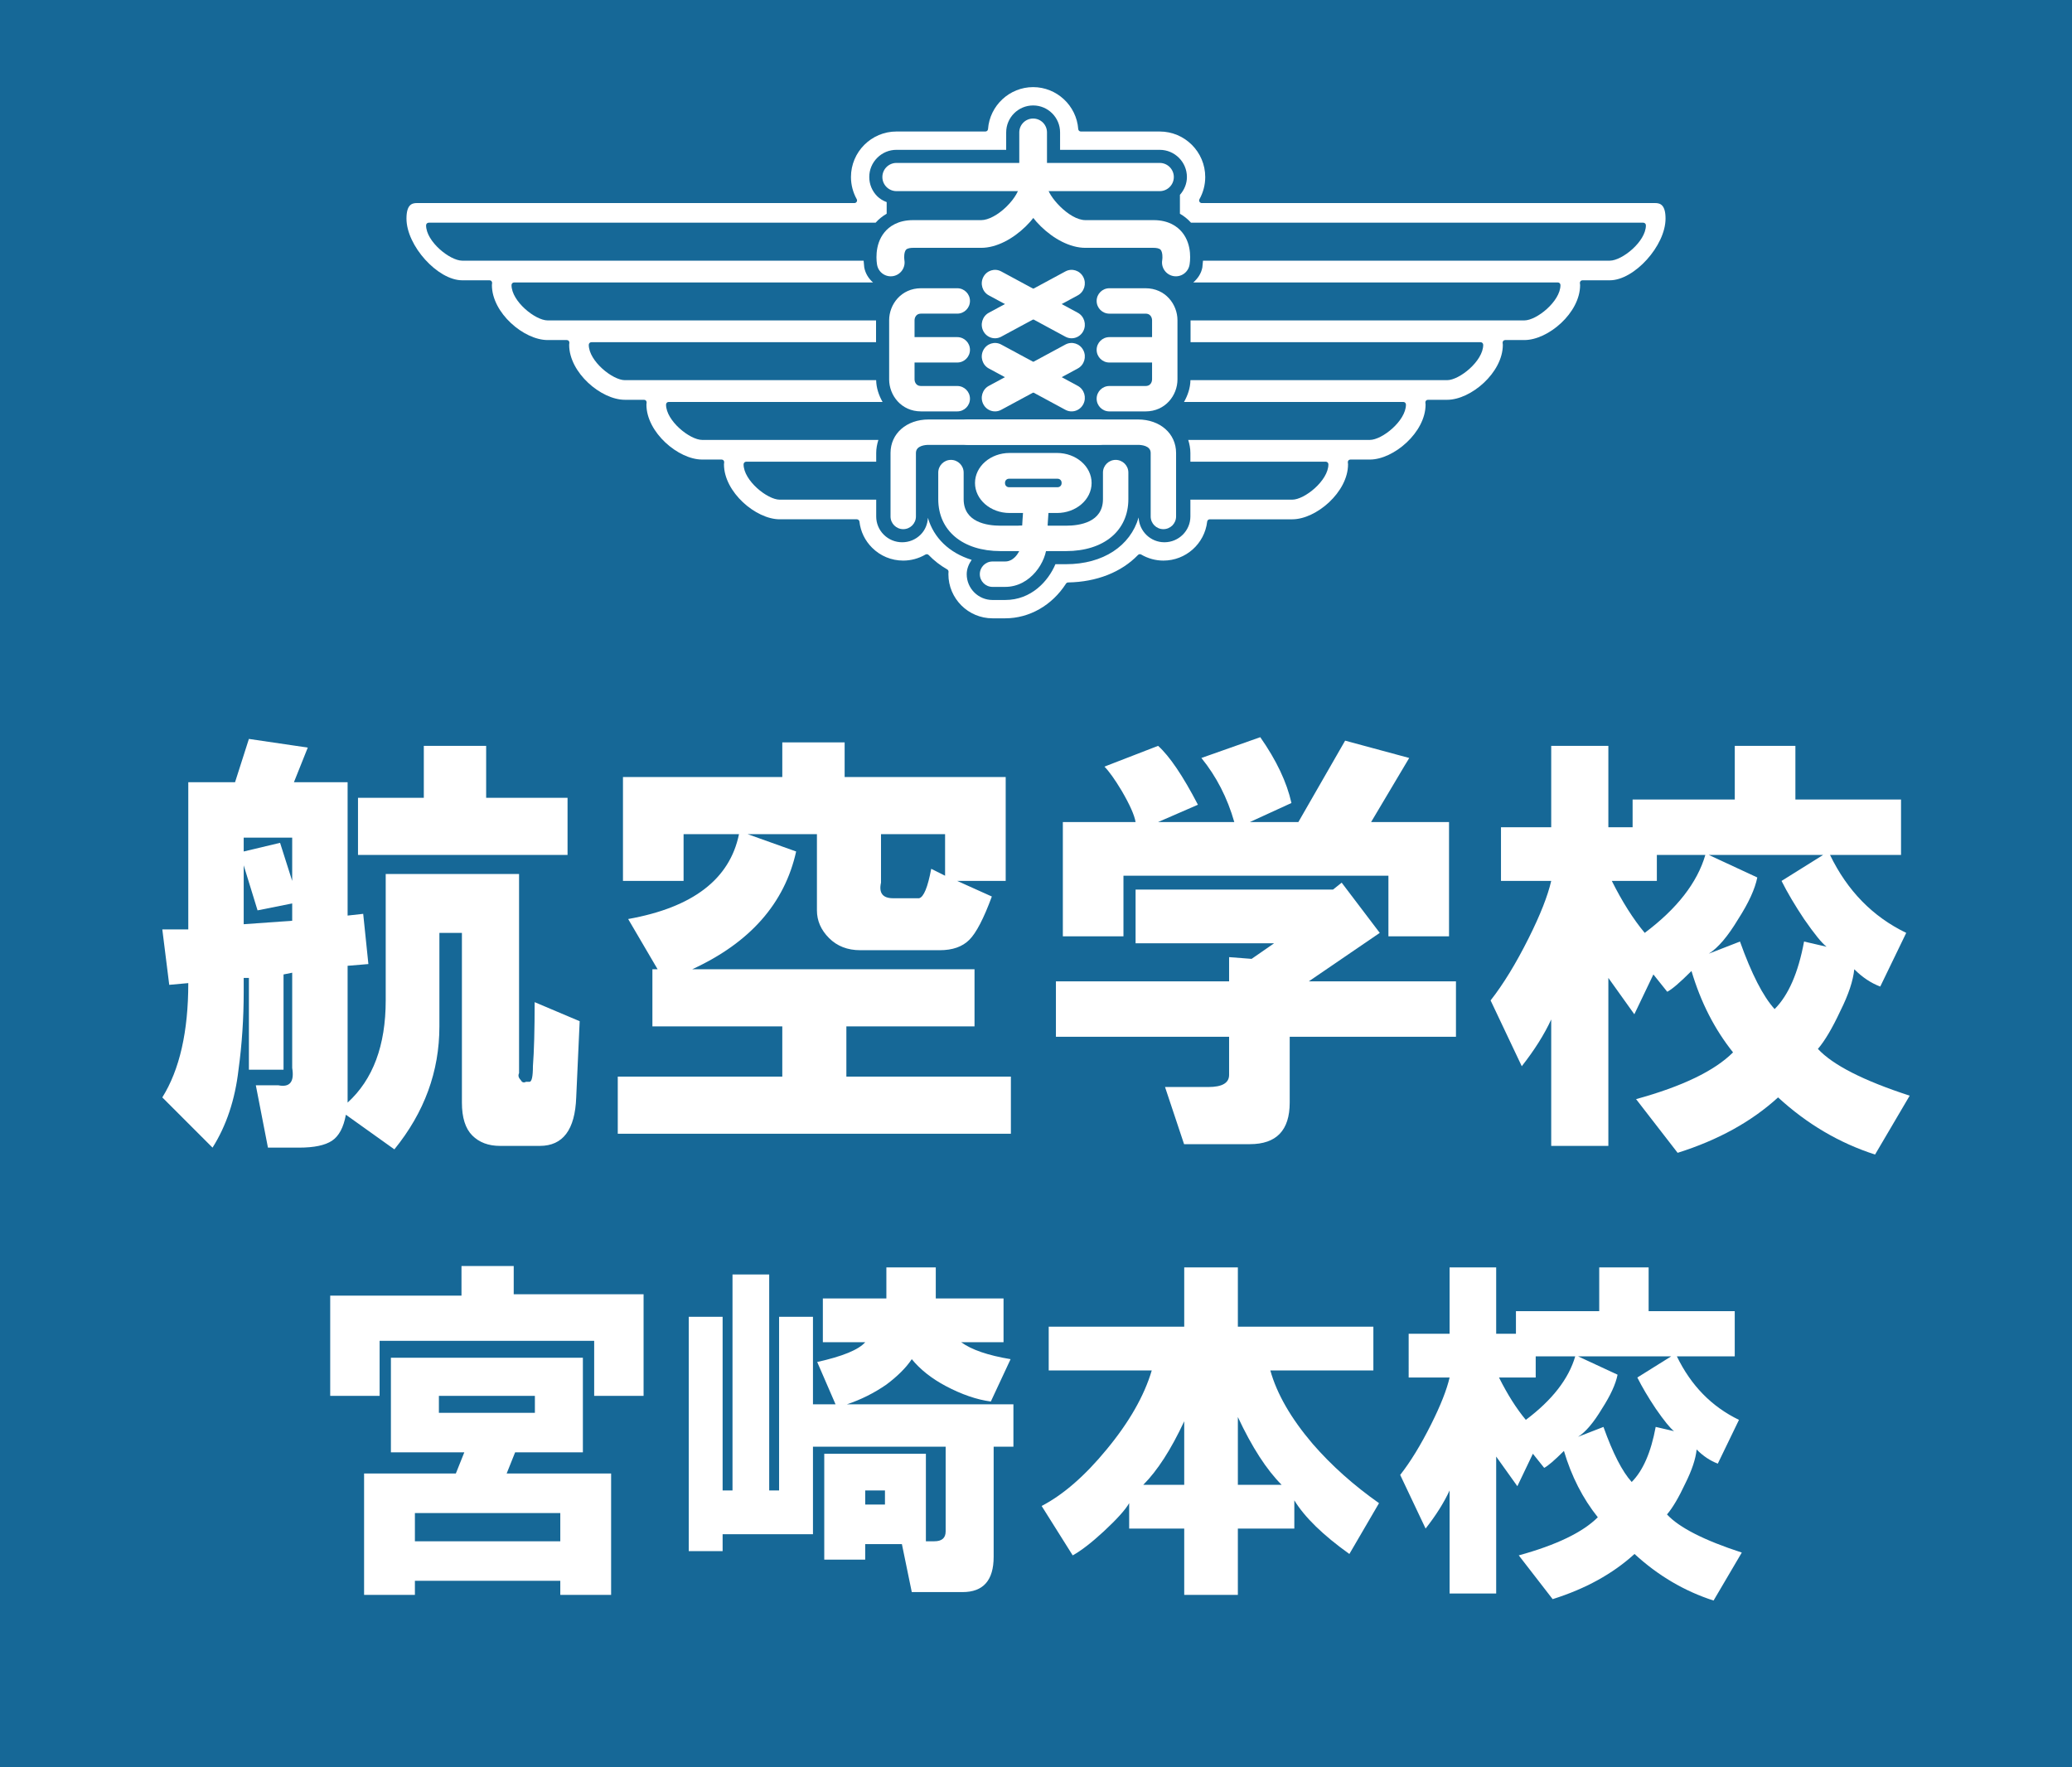 <?xml version="1.0" encoding="utf-8"?>
<!-- Generator: Adobe Illustrator 12.0.0, SVG Export Plug-In . SVG Version: 6.00 Build 51448)  -->
<!DOCTYPE svg PUBLIC "-//W3C//DTD SVG 1.1//EN" "http://www.w3.org/Graphics/SVG/1.1/DTD/svg11.dtd">
<svg  version="1.1" id="レイヤー_1" xmlns="http://www.w3.org/2000/svg" xmlns:xlink="http://www.w3.org/1999/xlink" width="448.666" height="382.667"
	 viewBox="0 0 448.666 382.667" overflow="visible" enable-background="new 0 0 448.666 382.667" xml:space="preserve">
<rect fill="#166897" width="448.666" height="382.667"/>
<g>
	<path fill="#FFFFFF" d="M83.521,216.629v-27.375h28.875v43.125c-0.25,0.5-0.125,1,0.375,1.5c0.25,0.5,0.625,0.625,1.125,0.375h0.75
		c0.5,0,0.75-1.125,0.75-3.375c0.25-3.25,0.375-7.875,0.375-13.875l9.75,4.125l-0.75,16.5c-0.25,7-2.875,10.5-7.875,10.5h-8.625
		c-2.5,0-4.5-0.75-6-2.25s-2.25-3.875-2.25-7.125v-36.75h-4.875v20.25c0,9.75-3.25,18.625-9.75,26.625l-10.5-7.5
		c-0.5,2.75-1.5,4.625-3,5.625s-3.875,1.5-7.125,1.5h-6.75l-2.625-13.5h4.875c2.5,0.5,3.5-0.75,3-3.75v-20.625l-1.875,0.375v20.625
		h-7.5v-19.875h-1.125v3c0,5.75-0.375,11.375-1.125,16.875c-0.75,6.5-2.625,12.125-5.625,16.875l-10.875-10.875
		c3.75-6,5.625-14.25,5.625-24.75l-4.125,0.375l-1.5-12h5.625v-31.875h10.125l3-9.375l12.75,1.875l-3,7.5h11.625v28.875l3.375-0.375
		l1.125,10.875l-4.5,0.375v29.625C80.771,233.754,83.521,226.379,83.521,216.629z M52.771,184.379l7.875-1.875l2.625,8.25v-9.375
		h-10.5V184.379z M52.771,200.129l10.5-0.75v-3.75l-7.5,1.5l-3-9.75V200.129z M91.771,172.754v-11.25h13.5v11.25h17.625v12.375
		H77.521v-12.375H91.771z"/>
	<path fill="#FFFFFF" d="M160.021,180.629h-12v10.125h-13.125v-22.5h34.5v-7.5h13.5v7.5h34.875v22.5h-10.5l7.5,3.375
		c-1.75,4.75-3.375,7.875-4.875,9.375s-3.625,2.25-6.375,2.25h-17.25c-2.75,0-5-0.875-6.75-2.625s-2.625-3.75-2.625-6v-16.5h-15
		l10.5,3.75c-2.5,11.25-10,19.75-22.5,25.5h61.125v12.375h-27.75v10.875h35.625v12.375h-85.125v-12.375h35.625v-10.875h-28.125
		v-12.375h1.125l-6.375-10.875C150.021,196.504,158.021,190.379,160.021,180.629z M193.396,194.504h5.625
		c1-0.25,1.875-2.375,2.625-6.375l3,1.5v-9h-13.875v10.5C190.271,193.379,191.146,194.504,193.396,194.504z"/>
	<path fill="#FFFFFF" d="M275.896,204.254h-29.999v-11.625h42.749l1.875-1.5l8.25,10.875l-15.375,10.5h31.875v12h-36v14.25
		c0,6-2.875,9-8.624,9h-14.25l-4.125-12.375h9.375c3,0,4.5-0.875,4.5-2.625v-8.25h-37.5v-12h37.5v-5.25l4.875,0.375L275.896,204.254
		z M250.771,161.504c2.5,2.25,5.375,6.5,8.625,12.75l-8.625,3.75h16.5c-1.5-5.25-3.875-9.875-7.125-13.875l12.749-4.5
		c3.5,5,5.75,9.75,6.75,14.25l-8.999,4.125h10.499l10.125-17.625l13.875,3.75l-8.25,13.875h16.875v24.75h-13.125v-13.125h-57.374
		v13.125h-13.125v-24.75h15.75c-0.25-1.5-1.25-3.75-3-6.75c-1.5-2.5-2.75-4.25-3.75-5.25L250.771,161.504z"/>
	<path fill="#FFFFFF" d="M325.021,179.129h10.875v-17.625h12.375v17.625h5.25v-6h22.125v-11.625h13.125v11.625h22.875v12h-15.375
		c3.75,7.75,9.25,13.375,16.5,16.875l-5.625,11.625c-2-0.75-3.875-2-5.625-3.75c-0.25,2.5-1.25,5.5-3,9
		c-1.75,3.75-3.375,6.5-4.875,8.25c3.25,3.5,9.875,6.875,19.875,10.125l-7.5,12.75c-7.75-2.5-14.75-6.625-21-12.375
		c-5.75,5.25-13,9.25-21.75,12l-9-11.625c10-2.75,17-6.125,21-10.125c-4-5-7-10.875-9-17.625c-2.5,2.5-4.25,4-5.25,4.5l-3-3.75
		l-4.125,8.625l-5.625-7.875v36.375h-12.375v-27.375c-1.5,3.25-3.625,6.625-6.375,10.125l-6.75-14.25c2.75-3.5,5.5-8,8.25-13.5
		c2.5-5,4.125-9.125,4.875-12.375h-10.875V179.129z M369.271,185.129h-10.5v5.625h-9.75c2.25,4.5,4.625,8.25,7.125,11.25
		C363.146,196.754,367.521,191.129,369.271,185.129z M370.021,206.504l6.75-2.625c2.5,7,5,11.875,7.5,14.625
		c3-3,5.125-7.875,6.375-14.625l4.875,1.125c-1-0.75-2.625-2.75-4.875-6c-2-3-3.625-5.75-4.875-8.25l9-5.625h-24.75l10.5,4.875
		c-0.5,2.5-1.875,5.5-4.125,9C374.146,202.754,372.021,205.254,370.021,206.504z"/>
</g>
<g>
	<path fill="#FFFFFF" d="M71.502,302.259v-21.702h28.427v-6.419h11.31v6.113h28.121v22.008h-10.698v-11.921H82.2v11.921H71.502z
		 M78.838,319.07h19.868l1.834-4.585H84.646v-20.479h41.57v20.479h-14.672l-1.834,4.585h22.619v26.287h-11.004v-3.057H89.842v3.057
		H78.838V319.07z M89.842,333.742h31.483v-6.113H89.842V333.742z M95.038,305.927h20.785v-3.668H95.038V305.927z"/>
	<path fill="#FFFFFF" d="M187.349,290.644h-9.17v-9.476h13.755v-6.725h10.698v6.725h14.672v9.476h-9.17
		c2.241,1.631,5.808,2.854,10.698,3.668l-4.279,9.17c-3.057-0.407-6.317-1.528-9.781-3.362c-3.057-1.63-5.502-3.565-7.336-5.808
		c-1.223,1.834-3.057,3.668-5.502,5.502c-2.649,1.834-5.502,3.261-8.559,4.279h36.068v9.17h-4.279v23.842
		c0,5.094-2.242,7.642-6.725,7.642h-11.004l-2.14-10.393h-7.947v3.362h-8.864v-22.925h22.008v18.951h1.834
		c1.63,0,2.445-0.713,2.445-2.14v-18.34h-28.732v18.951h-19.563v3.668h-7.336v-50.74h7.336v37.597h2.14v-46.767h7.947v46.767h2.14
		v-37.597h7.336v18.951h4.891l-3.974-9.17C182.458,293.7,185.922,292.274,187.349,290.644z M187.349,325.795h4.279v-3.057h-4.279
		V325.795z"/>
	<path fill="#FFFFFF" d="M249.398,296.757h-22.313v-9.476h29.344v-12.838h11.615v12.838h29.343v9.476h-22.313
		c1.426,5.095,4.482,10.393,9.17,15.895c4.074,4.688,8.863,8.967,14.365,12.838l-6.418,11.004
		c-5.707-4.075-9.68-7.947-11.922-11.615v6.113h-12.226v14.366h-11.615v-14.366h-11.921v-5.502
		c-0.815,1.427-2.649,3.465-5.502,6.113c-2.649,2.445-4.891,4.178-6.725,5.196l-6.725-10.698c4.687-2.445,9.373-6.521,14.061-12.227
		C244.508,307.965,247.768,302.259,249.398,296.757z M247.564,321.516h8.864v-13.755
		C253.575,313.874,250.621,318.459,247.564,321.516z M268.044,321.516h9.476c-3.262-3.26-6.42-8.15-9.476-14.672V321.516z"/>
	<path fill="#FFFFFF" d="M305.028,288.81h8.864v-14.366h10.087v14.366h4.279v-4.891h18.034v-9.476h10.698v9.476h18.646v9.781
		h-12.532c3.057,6.317,7.539,10.902,13.449,13.755l-4.585,9.476c-1.631-0.611-3.159-1.63-4.585-3.057
		c-0.204,2.038-1.02,4.483-2.445,7.336c-1.427,3.057-2.751,5.299-3.974,6.725c2.648,2.854,8.049,5.604,16.2,8.253l-6.113,10.393
		c-6.317-2.038-12.023-5.4-17.117-10.087c-4.688,4.279-10.597,7.539-17.729,9.781l-7.336-9.476
		c8.15-2.241,13.856-4.992,17.117-8.253c-3.261-4.075-5.706-8.864-7.336-14.366c-2.038,2.038-3.465,3.261-4.279,3.668l-2.445-3.057
		l-3.362,7.03l-4.585-6.419v29.649h-10.087v-22.313c-1.223,2.649-2.955,5.4-5.196,8.253l-5.502-11.615
		c2.241-2.853,4.482-6.521,6.725-11.004c2.037-4.075,3.362-7.438,3.974-10.087h-8.864V288.81z M341.097,293.7h-8.559v4.585h-7.947
		c1.834,3.668,3.77,6.725,5.808,9.17C336.104,303.176,339.67,298.591,341.097,293.7z M341.708,311.123l5.502-2.14
		c2.037,5.706,4.075,9.68,6.113,11.921c2.445-2.445,4.177-6.419,5.196-11.921l3.974,0.917c-0.815-0.611-2.14-2.241-3.974-4.891
		c-1.631-2.445-2.955-4.687-3.974-6.725l7.336-4.585h-20.174l8.559,3.974c-0.408,2.038-1.528,4.483-3.362,7.336
		C345.07,308.066,343.338,310.104,341.708,311.123z"/>
</g>
<line fill="#FFFFFF" x1="194.583" y1="38.333" x2="249.583" y2="38.333"/>
<g>
	<path fill="#FFFFFF" d="M214.917,127.083h2.75c5.494,0,9-5.479,9-9.25c0-2.119,0.486-8.475,0.49-8.539l0,0
		c0.117-1.514-1.016-2.836-2.529-2.953c-1.516-0.117-2.838,1.017-2.953,2.531l0,0c-0.021,0.27-0.508,6.632-0.508,8.961
		c0,0.934-1.242,3.75-3.5,3.75h-2.75l0,0c-1.52,0-2.75,1.231-2.75,2.75S213.397,127.083,214.917,127.083L214.917,127.083z"/>
	<g>
		<path fill="#FFFFFF" d="M194.122,41.387h57l0,0c1.687,0,3.055-1.368,3.055-3.054s-1.368-3.054-3.055-3.054l0,0h-57l0,0
			c-1.687,0-3.055,1.368-3.055,3.054S192.436,41.387,194.122,41.387L194.122,41.387z"/>
		<g>
			<path fill="#FFFFFF" d="M220.712,28.667v11.667c0,0.71-0.863,2.553-2.783,4.426c-1.838,1.793-3.934,2.907-5.467,2.907l-7.764,0
				h-6.986c-3.313,0-5.182,1.416-6.166,2.604c-2.344,2.83-1.697,6.689-1.615,7.12l0,0c0.309,1.628,1.877,2.698,3.506,2.39
				c1.627-0.308,2.697-1.877,2.389-3.505l0,0l0.006,0.029c-0.088-0.527-0.078-1.717,0.342-2.213c0.313-0.37,1.098-0.425,1.539-0.425
				h6.986l7.764,0c6.742,0,14.25-7.947,14.25-13.333V28.667l0,0c0-1.657-1.344-3-3-3C222.054,25.667,220.712,27.01,220.712,28.667
				L220.712,28.667z"/>
			<path fill="#FFFFFF" d="M220.788,40.333c0,5.386,7.506,13.333,14.25,13.333l7.764,0h6.986c0.441,0,1.227,0.055,1.539,0.425
				c0.42,0.496,0.43,1.686,0.342,2.213l-0.047,0.528l0.051-0.558c-0.307,1.628,0.762,3.197,2.391,3.505s3.197-0.762,3.506-2.39l0,0
				c0.082-0.431,0.729-4.29-1.617-7.12c-0.982-1.188-2.852-2.604-6.164-2.604h-6.986l-7.764,0c-3.572,0-8.25-5.37-8.25-7.333l0,0
				c0-1.657-1.344-3-3-3S220.788,38.676,220.788,40.333L220.788,40.333z"/>
		</g>
		<g>
			<path fill="#FFFFFF" d="M198.333,111.833v-13.75c0-1.624,2.105-1.75,2.75-1.75h36.834l0,0c1.52,0,2.75-1.231,2.75-2.75
				s-1.23-2.75-2.75-2.75l0,0h-36.834c-4.779,0-8.25,3.049-8.25,7.25v13.75l0,0c0,1.519,1.232,2.75,2.75,2.75
				C197.103,114.583,198.333,113.352,198.333,111.833L198.333,111.833z"/>
			<path fill="#FFFFFF" d="M254.666,111.833v-13.75c0-4.201-3.47-7.25-8.249-7.25h-36.834l0,0c-1.52,0-2.75,1.231-2.75,2.75
				s1.23,2.75,2.75,2.75l0,0h36.834c0.645,0,2.749,0.126,2.749,1.75v13.75l0,0c0,1.519,1.231,2.75,2.75,2.75
				S254.666,113.352,254.666,111.833L254.666,111.833z"/>
		</g>
		<g>
			<g>
				<g>
					<path fill="#FFFFFF" d="M230.703,58.771l-16.583,8.951l0,0c-1.401,0.756-1.938,2.531-1.198,3.964s2.474,1.981,3.874,1.225l0,0
						l16.584-8.951l0,0c1.4-0.756,1.938-2.531,1.197-3.964C233.839,58.563,232.104,58.015,230.703,58.771L230.703,58.771z"/>
					<path fill="#FFFFFF" d="M214.12,63.96l16.583,8.951l0,0c1.401,0.756,3.136,0.208,3.874-1.225
						c0.74-1.433,0.203-3.208-1.197-3.964l0,0l-16.584-8.951l0,0c-1.4-0.756-3.135-0.208-3.874,1.225S212.719,63.204,214.12,63.96
						L214.12,63.96z"/>
				</g>
				<g>
					<path fill="#FFFFFF" d="M230.703,74.603l-16.583,8.951l0,0c-1.401,0.756-1.938,2.531-1.198,3.964s2.474,1.981,3.874,1.225l0,0
						l16.584-8.951l0,0c1.4-0.756,1.938-2.531,1.197-3.964C233.839,74.395,232.104,73.847,230.703,74.603L230.703,74.603z"/>
					<path fill="#FFFFFF" d="M214.12,79.792l16.583,8.951l0,0c1.401,0.756,3.136,0.208,3.874-1.225
						c0.74-1.433,0.203-3.208-1.197-3.964l0,0l-16.584-8.951l0,0c-1.4-0.756-3.135-0.208-3.874,1.225S212.719,79.036,214.12,79.792
						L214.12,79.792z"/>
				</g>
			</g>
			<path fill="#FFFFFF" d="M248.05,62.417h-7.834c-1.518,0-2.75,1.231-2.75,2.75s1.232,2.75,2.75,2.75h7.834
				c1.4,0,1.416,1.359,1.416,1.417V73h-9.25c-1.518,0-2.75,1.231-2.75,2.75s1.232,2.75,2.75,2.75h9.25v3.667
				c0,0.058-0.016,1.417-1.416,1.417h-7.834c-1.518,0-2.75,1.231-2.75,2.75s1.232,2.75,2.75,2.75h7.834
				c4.33,0,6.916-3.517,6.916-6.917V69.333C254.966,65.933,252.38,62.417,248.05,62.417z"/>
			<path fill="#FFFFFF" d="M198.034,78.5h9.25c1.518,0,2.75-1.231,2.75-2.75s-1.232-2.75-2.75-2.75h-9.25v-3.667
				c0-0.058,0.016-1.417,1.416-1.417h7.834c1.518,0,2.75-1.231,2.75-2.75s-1.232-2.75-2.75-2.75h-7.834
				c-4.33,0-6.916,3.517-6.916,6.917v12.833c0,3.4,2.586,6.917,6.916,6.917h7.834c1.518,0,2.75-1.231,2.75-2.75
				s-1.232-2.75-2.75-2.75h-7.834c-1.4,0-1.416-1.359-1.416-1.417V78.5z"/>
		</g>
		<path fill="#FFFFFF" d="M226.249,113.833h-9.582c-2.988,0-8-0.747-8-5.75v-5.75l0,0c0-1.519-1.232-2.75-2.75-2.75
			c-1.52,0-2.75,1.231-2.75,2.75l0,0v5.75c0,6.834,5.299,11.25,13.5,11.25h9.582l0,0c1.52,0,2.75-1.231,2.75-2.75
			S227.769,113.833,226.249,113.833L226.249,113.833z"/>
		<path fill="#FFFFFF" d="M221.249,119.333h9.584c8.201,0,13.5-4.416,13.5-11.25v-5.75l0,0c0-1.519-1.23-2.75-2.75-2.75
			c-1.518,0-2.75,1.231-2.75,2.75l0,0v5.75c0,5.003-5.012,5.75-8,5.75h-9.584l0,0c-1.518,0-2.75,1.231-2.75,2.75
			S219.731,119.333,221.249,119.333L221.249,119.333z"/>
		<path fill="#FFFFFF" d="M228.874,98.083h-10.25c-4.141,0-7.5,2.91-7.5,6.5s3.359,6.5,7.5,6.5h10.25c4.143,0,7.5-2.91,7.5-6.5
			S233.017,98.083,228.874,98.083z M229.876,104.649c0,0.47-0.381,0.851-0.852,0.851h-10.551c-0.469,0-0.85-0.381-0.85-0.851v-0.133
			c0-0.47,0.381-0.851,0.85-0.851h10.551c0.471,0,0.852,0.381,0.852,0.851V104.649z"/>
	</g>
</g>
<path fill="#FFFFFF" d="M213.945,27.95c-0.021,0.296-0.269,0.526-0.565,0.526h-19.258c-5.436,0-9.856,4.422-9.856,9.857
	c0,1.675,0.431,3.333,1.247,4.794c0.098,0.176,0.096,0.39-0.006,0.563c-0.103,0.173-0.288,0.28-0.489,0.28H90.251
	c-1.105,0-2.235,0.399-2.235,3.362c0,5.87,6.767,13.362,12.067,13.362h5.912c0.162,0,0.317,0.061,0.425,0.182
	s0.159,0.274,0.14,0.435l-0.023,0.198l-0.021,0.217c0,6.02,6.91,11.906,12.067,11.906h4.141c0.162,0,0.317,0.061,0.425,0.182
	s0.159,0.274,0.14,0.435l-0.023,0.198l-0.021,0.217c0,6.02,6.91,11.906,12.068,11.906h4.14c0.162,0,0.317,0.061,0.425,0.182
	s0.159,0.274,0.14,0.435l-0.023,0.198l-0.021,0.217c0,6.02,6.911,11.906,12.069,11.906h4.203c0.162,0,0.317,0.061,0.425,0.182
	s0.159,0.274,0.14,0.435l-0.023,0.198l-0.021,0.217c0,6.02,6.91,11.906,12.067,11.906h16.705c0.288,0,0.53,0.216,0.563,0.502
	c0.249,2.154,1.191,4.105,2.728,5.641c1.804,1.805,4.202,2.798,6.754,2.798c1.686,0,3.349-0.452,4.81-1.307
	c0.226-0.132,0.513-0.092,0.694,0.096c1.177,1.221,2.527,2.27,4.017,3.118c0.188,0.107,0.3,0.31,0.286,0.526l-0.01,0.147
	l-0.017,0.367c0,5.268,4.285,9.553,9.554,9.553h2.75c5.227,0,10.146-2.807,13.16-7.508c0.103-0.16,0.278-0.258,0.469-0.261
	c6.155-0.101,11.525-2.212,15.121-5.946c0.182-0.189,0.469-0.229,0.694-0.096c1.466,0.857,3.127,1.311,4.805,1.311
	c4.844,0,8.92-3.628,9.482-8.44c0.034-0.286,0.275-0.501,0.563-0.501h17.871c5.158,0,12.069-5.886,12.069-11.906l-0.021-0.217
	l-0.023-0.198c-0.02-0.161,0.032-0.314,0.14-0.435s0.263-0.182,0.425-0.182h4.203c5.157,0,12.067-5.886,12.067-11.906l-0.021-0.217
	l-0.023-0.198c-0.02-0.161,0.032-0.314,0.14-0.435s0.263-0.182,0.425-0.182h4.141c5.157,0,12.067-5.886,12.067-11.906l-0.021-0.217
	l-0.023-0.198c-0.02-0.161,0.032-0.314,0.14-0.435s0.263-0.182,0.425-0.182h4.141c5.158,0,12.069-5.886,12.069-11.906l-0.021-0.217
	l-0.023-0.198c-0.02-0.161,0.032-0.314,0.14-0.435s0.263-0.182,0.425-0.182h5.91c5.302,0,12.069-7.493,12.069-13.362
	c0-2.963-1.13-3.362-2.235-3.362h-98.19c-0.201,0-0.387-0.106-0.489-0.28c-0.102-0.174-0.104-0.388-0.006-0.563
	c0.816-1.46,1.247-3.118,1.247-4.794c0-5.436-4.421-9.857-9.856-9.857h-17.079c-0.297,0-0.544-0.229-0.565-0.526
	c-0.371-5.095-4.661-9.086-9.766-9.086C218.606,18.863,214.316,22.854,213.945,27.95z M217.877,28.667
	c0-3.217,2.618-5.834,5.835-5.834s5.835,2.617,5.835,5.834c0,0,0,2.92,0,3.778c1.076,0,21.575,0,21.575,0
	c3.247,0,5.89,2.642,5.89,5.889c0,1.438-0.563,2.78-1.514,3.859c0,0.262,0,3.579,0,4.088c0.905,0.521,1.711,1.169,2.398,1.942
	c0.454,0,97.937,0,97.937,0c0.313,0,0.567,0.254,0.567,0.567c0,3.522-5.167,7.654-7.817,7.654c0,0-87.072,0-88.089,0
	c-0.056,0.587-0.139,1.473-0.139,1.473c-0.246,1.3-0.98,2.389-1.961,3.244c3.534,0,78.938,0,78.938,0
	c0.313,0,0.567,0.254,0.567,0.567c0,3.522-5.167,7.654-7.817,7.654c0,0-71.121,0-72.282,0c0,0.084,0,3.82,0,4.717
	c1.113,0,62.804,0,62.804,0c0.313,0,0.567,0.254,0.567,0.567c0,3.522-5.167,7.654-7.817,7.654c0,0-54.514,0-55.578,0
	c-0.027,1.65-0.56,3.26-1.391,4.717c1.756,0,47.49,0,47.49,0c0.313,0,0.567,0.254,0.567,0.567c0,3.522-5.167,7.654-7.817,7.654
	c0,0-37.874,0-39.329,0c0.283,0.92,0.469,1.862,0.469,2.827c0,0,0,1.219,0,1.89c1.091,0,29.317,0,29.317,0
	c0.313,0,0.567,0.254,0.567,0.567c0,3.522-5.167,7.654-7.817,7.654c0,0-20.99,0-22.067,0c0,0.849,0,3.64,0,3.64
	c0,3.079-2.523,5.584-5.624,5.584c-3.026,0-5.464-2.397-5.583-5.374c-1.792,6.164-7.683,10.124-15.726,10.124c0,0-1.751,0-2.293,0
	c-1.54,3.657-5.221,7.75-10.873,7.75h-2.75c-3.079,0-5.585-2.505-5.585-5.584c0-1.129,0.43-2.179,1.073-3.107
	c-4.875-1.508-8.218-4.77-9.479-9.108c-0.072,1.381-0.6,2.681-1.592,3.666c-1.063,1.054-2.474,1.634-3.976,1.634
	s-2.913-0.581-3.976-1.634c-1.063-1.055-1.649-2.458-1.649-3.95c0,0,0-2.791,0-3.64c-1.074,0-20.9,0-20.9,0
	c-2.65,0-7.817-4.132-7.817-7.654c0-0.313,0.254-0.567,0.567-0.567c0,0,27.062,0,28.15,0c0-0.671,0-1.89,0-1.89
	c0-0.966,0.186-1.908,0.469-2.827c-1.453,0-38.16,0-38.16,0c-2.65,0-7.817-4.132-7.817-7.654c0-0.313,0.254-0.567,0.567-0.567
	c0,0,44.568,0,46.322,0c-0.831-1.457-1.363-3.066-1.391-4.717c-1.063,0-54.411,0-54.411,0c-2.65,0-7.817-4.132-7.817-7.654
	c0-0.313,0.254-0.567,0.567-0.567c0,0,60.523,0,61.637,0c0-0.896,0-4.634,0-4.717c-1.161,0-71.116,0-71.116,0
	c-2.65,0-7.817-4.132-7.817-7.654c0-0.313,0.254-0.567,0.567-0.567c0,0,74.031,0,77.712,0c-0.961-0.842-1.656-1.952-1.899-3.245
	c0,0-0.081-0.871-0.137-1.472c-1.019,0-86.926,0-86.926,0c-2.65,0-7.817-4.132-7.817-7.654c0-0.313,0.254-0.567,0.567-0.567
	c0,0,96.316,0,96.771,0c0.688-0.772,1.493-1.42,2.397-1.941c0-0.433,0-2.003,0-2.516c-0.776-0.297-1.477-0.703-2.043-1.269
	c-1.112-1.114-1.726-2.593-1.726-4.164c0-1.571,0.613-3.049,1.728-4.162c1.113-1.113,2.592-1.727,4.162-1.727c0,0,22.674,0,23.755,0
	C217.877,31.587,217.877,28.667,217.877,28.667z"/>
</svg>
